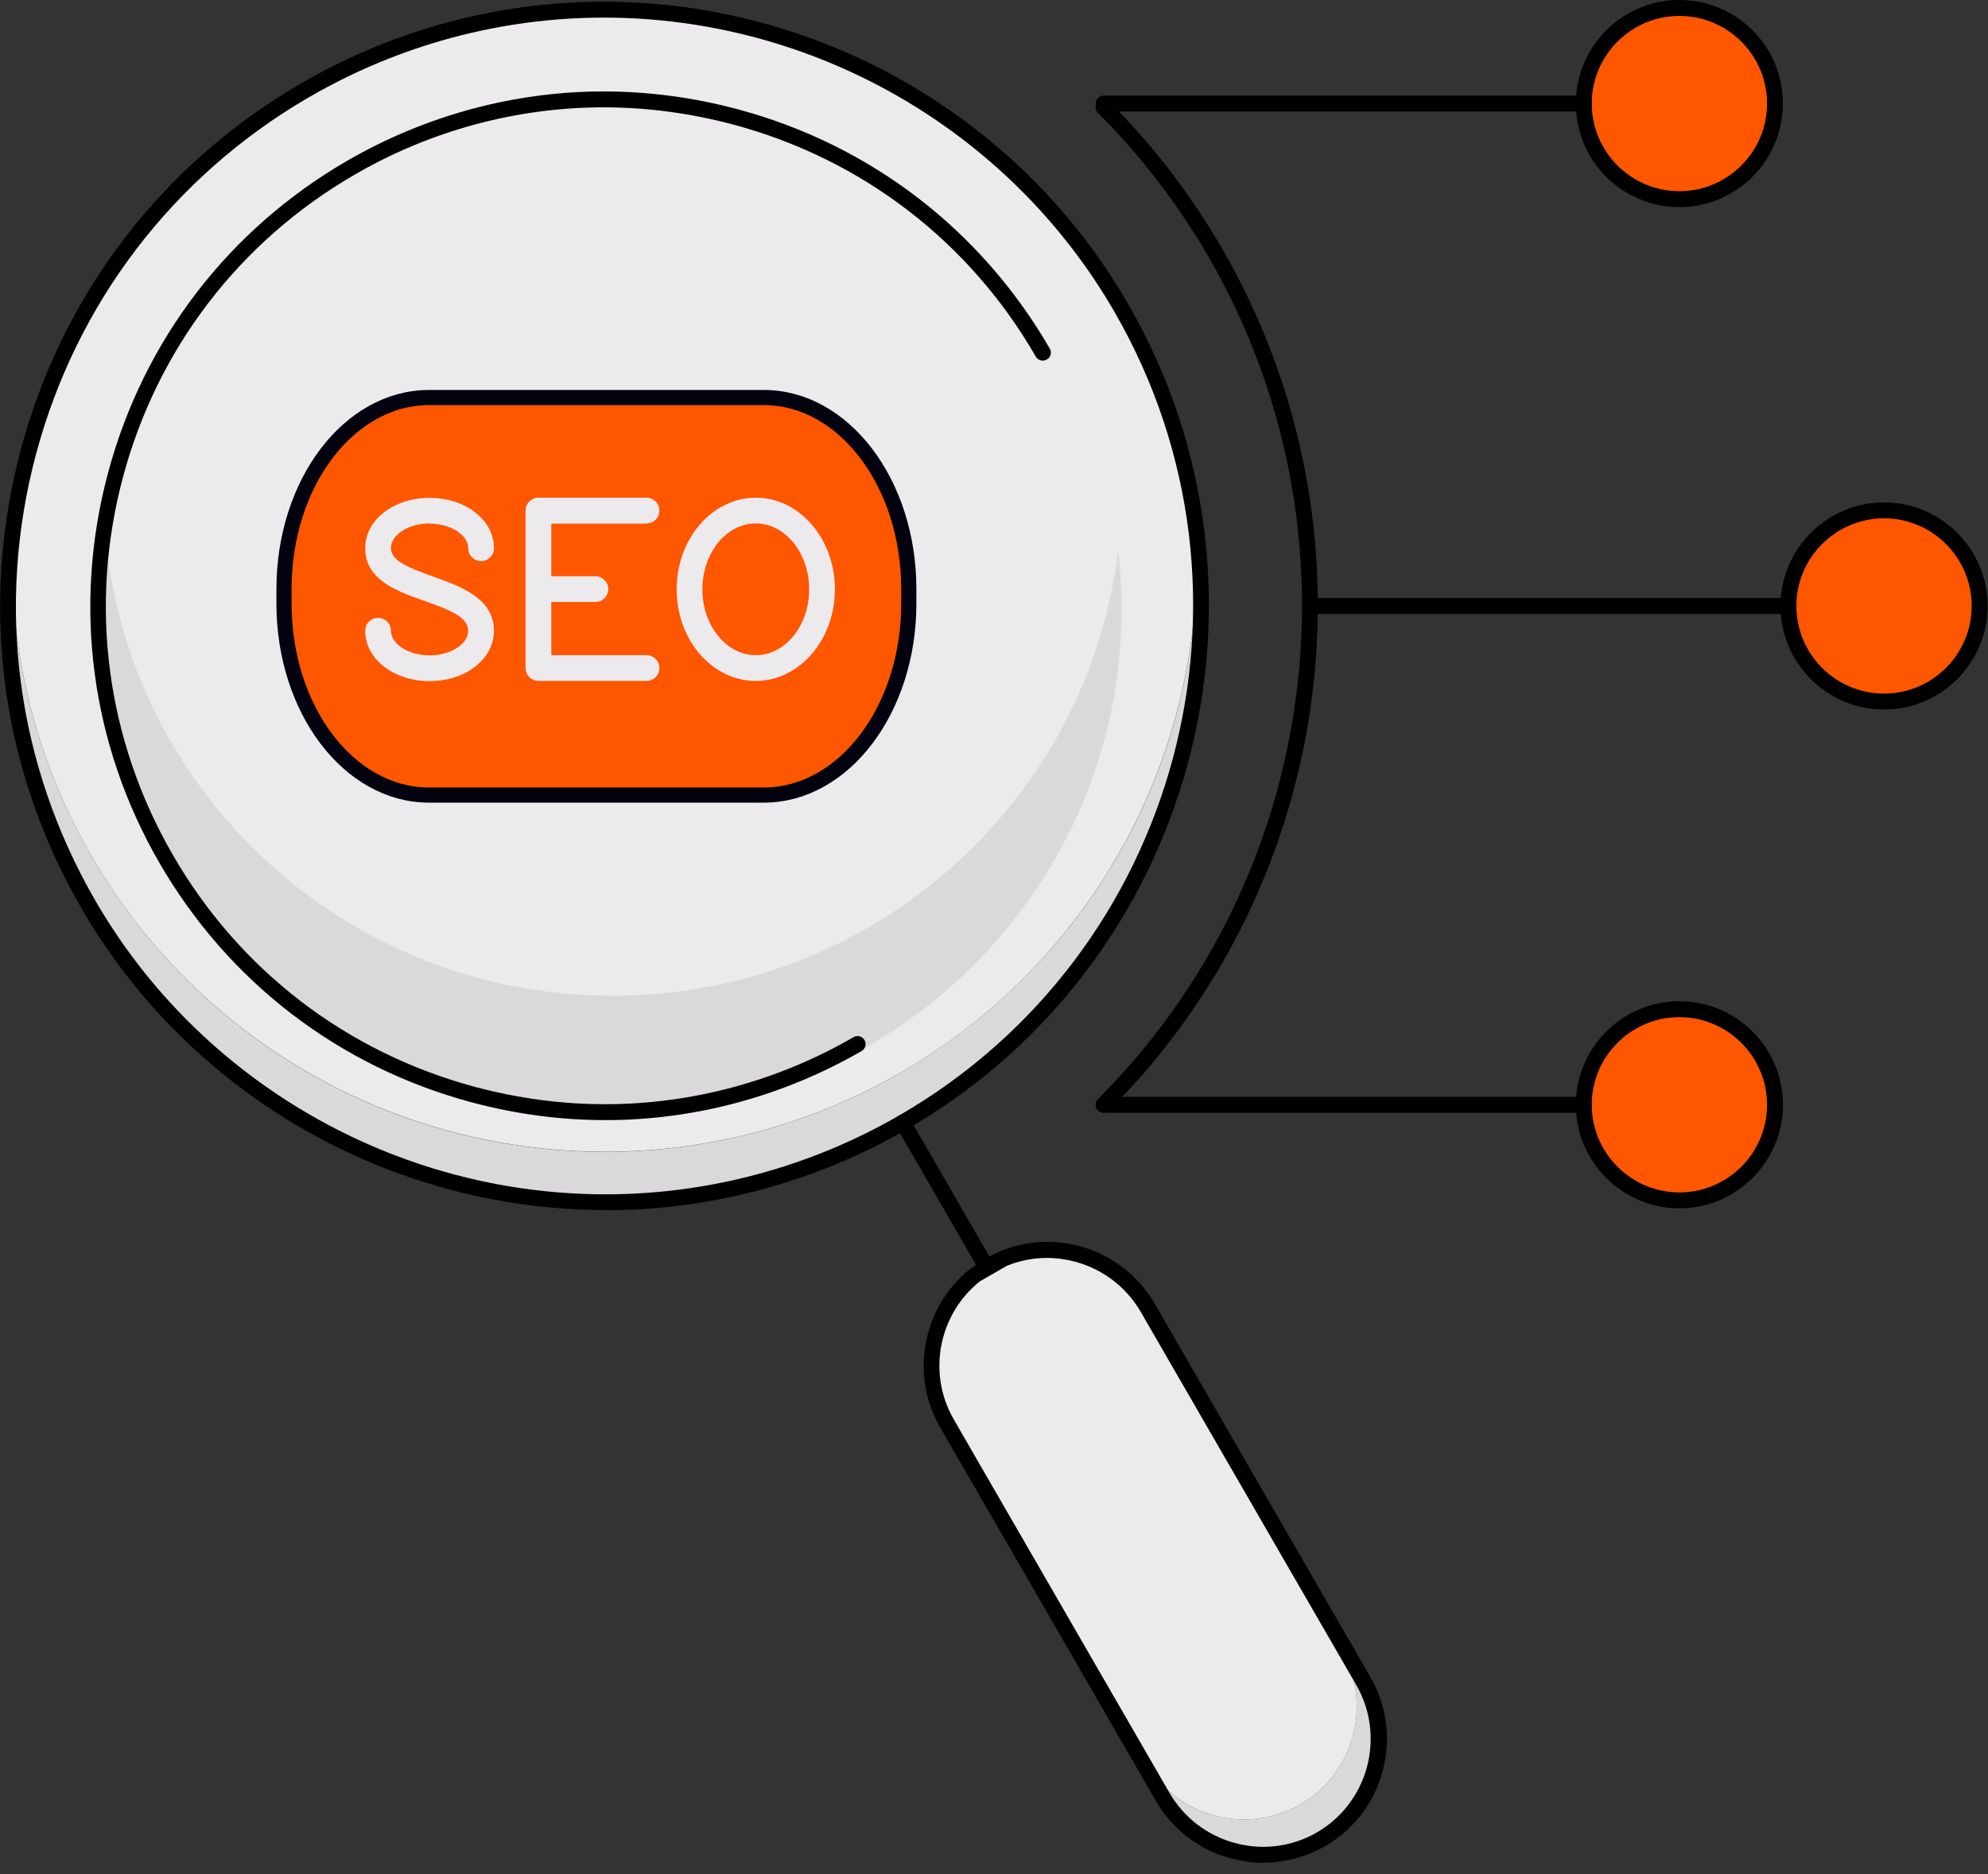 <svg width="105" height="99" viewBox="0 0 105 99" fill="none" xmlns="http://www.w3.org/2000/svg">
<rect x="0" y="0" width="105" height="99" fill="#333333" stroke="none"/>
<g clip-path="url(#clip0_1087_127)">
<path d="M51.611 56.29C38.12 67.11 18.43 64.95 7.62 51.47C3.01 45.73 0.75 38.85 0.73 32.02C1.2 38.07 3.44 44.05 7.52 49.14C18.331 62.62 38.031 64.78 51.511 53.96C59.251 47.75 63.261 38.62 63.211 29.41C64.001 39.38 60.001 49.55 51.611 56.29Z" fill="#DBD8DB"/>
<path d="M51.511 53.96C38.031 64.77 18.341 62.61 7.521 49.14C3.441 44.05 1.201 38.07 0.731 32.02C0.691 22.81 4.701 13.68 12.431 7.47C25.921 -3.34 45.611 -1.18 56.431 12.3C60.511 17.39 62.741 23.36 63.211 29.41C63.251 38.62 59.241 47.75 51.511 53.96Z" fill="#ECEAEC"/>
<path d="M69.7 97.08C66.84 98.73 63.19 97.75 61.539 94.9L60.52 93.13C62.169 95.99 65.82 96.96 68.68 95.32C71.519 93.68 72.499 90.05 70.879 87.19L71.879 88.93C73.529 91.78 72.549 95.43 69.7 97.08Z" fill="#DBD8DB"/>
<path d="M68.68 95.32C65.82 96.96 62.17 95.99 60.52 93.13L49.84 74.63C48.22 71.77 49.2 68.14 52.04 66.51C52.98 65.97 54.01 65.71 55.02 65.71C57.09 65.71 59.09 66.78 60.2 68.69L70.86 87.16C70.86 87.16 70.87 87.18 70.88 87.19C72.5 90.05 71.52 93.68 68.68 95.32Z" fill="#ECEAEC"/>
<path d="M88.922 10.72C91.821 10.72 94.172 8.369 94.172 5.47C94.172 2.57 91.821 0.22 88.922 0.22C86.022 0.22 83.672 2.57 83.672 5.47C83.672 8.369 86.022 10.72 88.922 10.72Z" fill="#FF5600"/>
<path d="M99.729 37.04C102.507 37.04 104.759 34.788 104.759 32.01C104.759 29.232 102.507 26.98 99.729 26.98C96.951 26.98 94.699 29.232 94.699 32.01C94.699 34.788 96.951 37.04 99.729 37.04Z" fill="#FF5600"/>
<path d="M88.751 63.52C91.584 63.52 93.881 61.223 93.881 58.39C93.881 55.557 91.584 53.26 88.751 53.26C85.918 53.26 83.621 55.557 83.621 58.39C83.621 61.223 85.918 63.52 88.751 63.52Z" fill="#FF5600"/>
<path d="M59.058 29.04C57.498 15.77 46.138 5.48 32.348 5.48C18.558 5.48 7.218 15.77 5.648 29.04C7.208 42.31 18.568 52.6 32.348 52.6C46.128 52.6 57.498 42.3 59.058 29.04Z" fill="#ECEAEC"/>
<path d="M40.341 21H22.659C18.429 21 15 25.528 15 31.113V31.887C15 37.472 18.429 42 22.659 42H40.341C44.571 42 48 37.472 48 31.887V31.113C48 25.528 44.571 21 40.341 21Z" fill="#FF5600" stroke="#03030F" stroke-width="0.8" stroke-miterlimit="10"/>
<path d="M59.239 32.17C59.239 31.11 59.179 30.07 59.059 29.04C57.499 42.31 46.139 52.6 32.349 52.6C18.559 52.6 7.219 42.3 5.649 29.04C5.529 30.07 5.469 31.11 5.469 32.17C5.469 46.92 17.509 58.87 32.349 58.87C47.189 58.87 59.239 46.92 59.239 32.17Z" fill="#DBD8DB"/>
<path fill-rule="evenodd" clip-rule="evenodd" d="M39.918 26.29C37.618 26.29 35.738 28.46 35.738 31.13C35.738 33.8 37.608 35.97 39.918 35.97C42.218 35.97 44.098 33.8 44.098 31.13C44.098 28.46 42.228 26.29 39.918 26.29ZM39.918 34.61C38.368 34.61 37.098 33.05 37.098 31.13C37.098 29.21 38.358 27.65 39.918 27.65C41.468 27.65 42.738 29.21 42.738 31.13C42.738 33.05 41.478 34.61 39.918 34.61Z" fill="#ECEAEC"/>
<path fill-rule="evenodd" clip-rule="evenodd" d="M22.689 27.66C23.789 27.66 24.729 28.25 24.729 28.96C24.729 29.34 25.039 29.64 25.409 29.64C25.789 29.64 26.089 29.33 26.089 28.96C26.089 27.47 24.599 26.3 22.689 26.3C20.779 26.3 19.289 27.47 19.289 28.96C19.289 30.64 20.959 31.23 22.439 31.75C23.829 32.24 24.729 32.62 24.729 33.32C24.729 34.02 23.799 34.62 22.689 34.62C21.589 34.62 20.649 34.03 20.649 33.32C20.649 32.94 20.349 32.64 19.969 32.64C19.589 32.64 19.289 32.94 19.289 33.32C19.289 34.81 20.789 35.98 22.689 35.98C24.599 35.98 26.089 34.81 26.089 33.32C26.089 31.6 24.309 30.97 22.889 30.46C21.539 29.98 20.649 29.62 20.649 28.95C20.649 28.25 21.579 27.65 22.689 27.65V27.66Z" fill="#ECEAEC"/>
<path fill-rule="evenodd" clip-rule="evenodd" d="M34.148 27.65C34.528 27.65 34.828 27.34 34.828 26.97C34.828 26.59 34.518 26.29 34.148 26.29H28.438C28.058 26.29 27.758 26.6 27.758 26.97V35.29C27.758 35.48 27.838 35.65 27.958 35.77C28.078 35.89 28.248 35.97 28.438 35.97H34.148C34.528 35.97 34.828 35.66 34.828 35.29C34.828 34.91 34.518 34.61 34.148 34.61H29.118V31.8H31.448C31.828 31.8 32.128 31.49 32.128 31.12C32.128 30.74 31.818 30.44 31.448 30.44H29.118V27.66H34.148V27.65Z" fill="#ECEAEC"/>
<path fill-rule="evenodd" clip-rule="evenodd" d="M66.73 98.4C66.15 98.4 65.58 98.32 65.02 98.17C63.33 97.72 61.92 96.64 61.05 95.13L49.66 75.41C48.79 73.9 48.56 72.14 49.01 70.45C49.46 68.76 50.54 67.35 52.05 66.48C53.04 65.91 54.17 65.6 55.31 65.6C57.65 65.6 59.82 66.85 60.99 68.87L72.38 88.59C73.25 90.1 73.48 91.86 73.03 93.55C72.58 95.24 71.5 96.65 69.99 97.52C69 98.09 67.88 98.39 66.74 98.39L66.73 98.4ZM51.8 67.65C49.6 69.37 48.94 72.5 50.38 74.99L61.77 94.71C62.53 96.02 63.76 96.96 65.23 97.36C65.72 97.49 66.22 97.56 66.72 97.56C67.71 97.56 68.69 97.3 69.55 96.8C70.86 96.04 71.8 94.81 72.2 93.34C72.59 91.86 72.39 90.33 71.64 89.02L60.25 69.3C59.49 67.99 58.26 67.05 56.79 66.65C56.3 66.52 55.8 66.45 55.3 66.45C54.58 66.45 53.86 66.59 53.19 66.86L51.8 67.66V67.65Z" fill="black"/>
<path fill-rule="evenodd" clip-rule="evenodd" d="M52.108 67.35C51.988 67.35 51.828 67.29 51.738 67.14L47.328 59.5C47.208 59.3 47.278 59.04 47.478 58.93C47.548 58.89 47.618 58.87 47.688 58.87C47.838 58.87 47.978 58.95 48.048 59.08L52.458 66.72C52.578 66.92 52.508 67.18 52.308 67.29C52.248 67.33 52.178 67.35 52.108 67.35Z" fill="black"/>
<path fill-rule="evenodd" clip-rule="evenodd" d="M31.979 59.17C29.599 59.17 27.219 58.85 24.909 58.23C17.899 56.35 12.049 51.86 8.419 45.58C4.789 39.3 3.829 31.98 5.709 24.97C7.589 17.96 12.079 12.11 18.359 8.48C22.499 6.09 27.179 4.83 31.889 4.83C34.259 4.83 36.639 5.15 38.959 5.77C45.969 7.65 51.819 12.14 55.449 18.42C55.509 18.52 55.519 18.63 55.489 18.74C55.459 18.85 55.389 18.94 55.289 18.99C55.219 19.03 55.149 19.05 55.079 19.05C54.929 19.05 54.789 18.97 54.709 18.84C51.199 12.75 45.519 8.4 38.729 6.58C36.479 5.98 34.179 5.67 31.879 5.67C27.309 5.67 22.769 6.89 18.759 9.21C12.669 12.73 8.319 18.4 6.499 25.19C4.679 31.98 5.609 39.07 9.129 45.16C12.639 51.25 18.319 55.6 25.109 57.42C27.359 58.02 29.659 58.33 31.959 58.33C36.529 58.33 41.069 57.11 45.079 54.79C45.149 54.75 45.209 54.73 45.289 54.73C45.439 54.73 45.579 54.81 45.659 54.94C45.779 55.14 45.709 55.4 45.509 55.52C41.369 57.91 36.699 59.17 31.979 59.17Z" fill="black"/>
<path fill-rule="evenodd" clip-rule="evenodd" d="M58.289 58.78C58.219 58.78 58.099 58.76 57.989 58.66C57.829 58.49 57.829 58.23 57.989 58.06C69.759 46.29 72.169 28 63.839 13.58C62.229 10.8 60.259 8.23 57.979 5.95C57.819 5.79 57.819 5.52 57.979 5.36C58.059 5.28 58.169 5.24 58.279 5.24C58.389 5.24 58.499 5.28 58.579 5.36C60.909 7.68 62.919 10.31 64.569 13.17C73.079 27.91 70.619 46.62 58.579 58.66C58.499 58.74 58.399 58.78 58.289 58.78Z" fill="black"/>
<path fill-rule="evenodd" clip-rule="evenodd" d="M58.291 5.89C58.061 5.89 57.871 5.7 57.871 5.47C57.871 5.24 58.061 5.05 58.291 5.05H83.651C83.881 5.05 84.071 5.24 84.071 5.47C84.071 5.7 83.881 5.89 83.651 5.89H58.291Z" fill="black"/>
<path fill-rule="evenodd" clip-rule="evenodd" d="M58.291 58.78C58.061 58.78 57.871 58.59 57.871 58.36C57.871 58.13 58.061 57.94 58.291 57.94H83.651C83.881 57.94 84.071 58.13 84.071 58.36C84.071 58.59 83.881 58.78 83.651 58.78H58.291Z" fill="black"/>
<path fill-rule="evenodd" clip-rule="evenodd" d="M69.209 32.43C68.979 32.43 68.789 32.24 68.789 32.01C68.789 31.78 68.979 31.59 69.209 31.59H94.459C94.689 31.59 94.879 31.78 94.879 32.01C94.879 32.16 94.799 32.26 94.759 32.31C94.679 32.39 94.579 32.43 94.459 32.43H69.209Z" fill="black"/>
<path fill-rule="evenodd" clip-rule="evenodd" d="M88.701 10.94C85.68 10.94 83.231 8.49 83.231 5.47C83.231 2.45 85.68 0 88.701 0C91.721 0 94.171 2.46 94.171 5.47C94.171 8.48 91.71 10.94 88.701 10.94ZM88.701 0.84C86.15 0.84 84.07 2.92 84.07 5.47C84.07 8.02 86.15 10.1 88.701 10.1C91.251 10.1 93.331 8.02 93.331 5.47C93.331 2.92 91.251 0.84 88.701 0.84Z" fill="black"/>
<path fill-rule="evenodd" clip-rule="evenodd" d="M99.509 37.48C96.489 37.48 94.039 35.02 94.039 32.01C94.039 29 96.499 26.54 99.509 26.54C102.519 26.54 104.979 29 104.979 32.01C104.979 35.02 102.529 37.48 99.509 37.48ZM99.509 27.38C96.959 27.38 94.879 29.46 94.879 32.01C94.879 34.56 96.959 36.64 99.509 36.64C102.059 36.64 104.139 34.56 104.139 32.01C104.139 29.46 102.059 27.38 99.509 27.38Z" fill="black"/>
<path fill-rule="evenodd" clip-rule="evenodd" d="M88.701 63.83C85.68 63.83 83.231 61.37 83.231 58.36C83.231 55.35 85.68 52.89 88.701 52.89C91.721 52.89 94.171 55.35 94.171 58.36C94.171 61.37 91.71 63.83 88.701 63.83ZM88.701 53.73C86.15 53.73 84.07 55.81 84.07 58.36C84.07 60.91 86.15 62.99 88.701 62.99C91.251 62.99 93.331 60.91 93.331 58.36C93.331 55.81 91.251 53.73 88.701 53.73Z" fill="black"/>
<path fill-rule="evenodd" clip-rule="evenodd" d="M31.991 63.92C20.591 63.92 9.971 57.81 4.291 47.96C0.031 40.58 -1.099 31.98 1.101 23.74C3.311 15.5 8.591 8.62 15.981 4.36C16.051 4.32 16.121 4.28 16.191 4.24V5.21C9.111 9.37 4.041 16.02 1.911 23.96C-0.239 31.98 0.871 40.36 5.021 47.55C10.551 57.13 20.891 63.09 31.991 63.09C37.411 63.09 42.771 61.65 47.481 58.93C62.321 50.36 67.431 31.31 58.861 16.47C53.321 6.88 42.991 0.93 31.891 0.93C26.471 0.93 21.111 2.37 16.401 5.09C16.331 5.13 16.261 5.17 16.191 5.21V4.24C20.981 1.52 26.401 0.09 31.881 0.09C43.291 0.09 53.901 6.2 59.581 16.05C68.381 31.29 63.141 50.86 47.891 59.66C43.051 62.45 37.551 63.93 31.981 63.93L31.991 63.92Z" fill="black"/>
</g>
<defs>
<clipPath id="clip0_1087_127">
<rect width="104.98" height="98.4" fill="white"/>
</clipPath>
</defs>
</svg>
